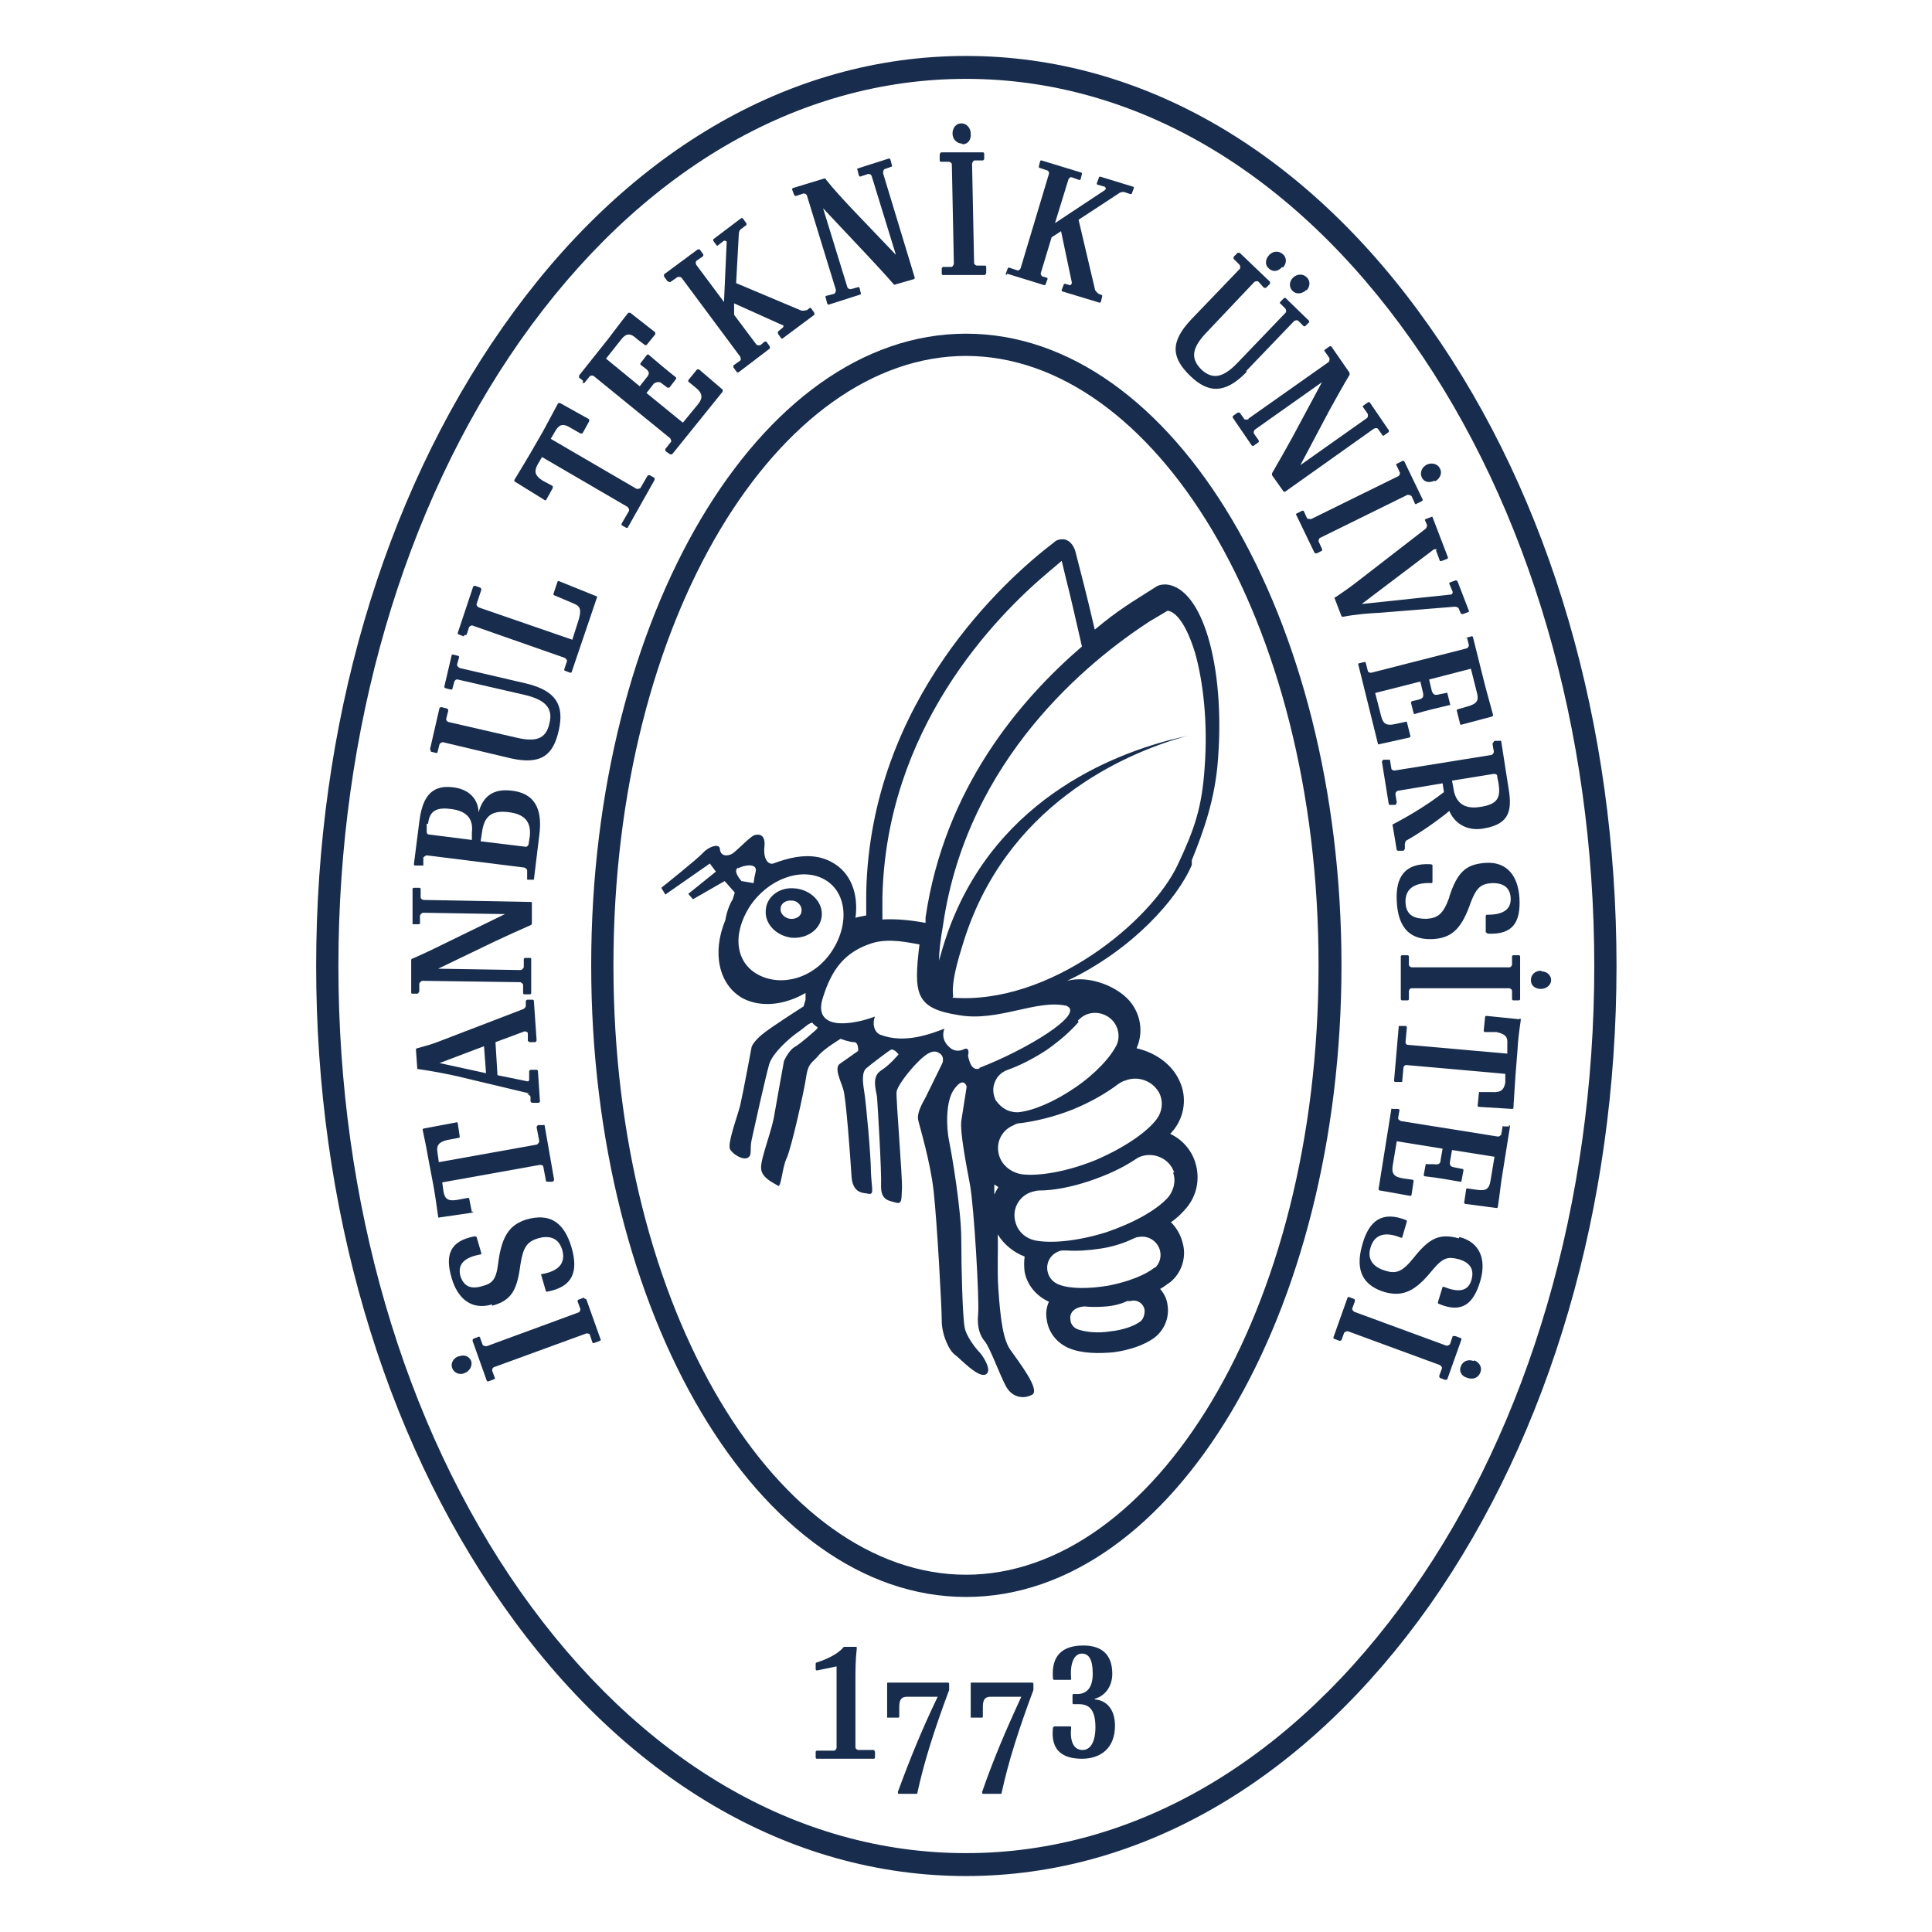 <?xml version="1.0" encoding="UTF-8"?><svg id="Layer_1" xmlns="http://www.w3.org/2000/svg" viewBox="0 0 28.66 28.66"><defs><style>.cls-1{fill:#182d4d;stroke-width:0px;}</style></defs><path class="cls-1" d="m13.96,2.4h.12s.04.01.04.04l.03,1.47s-.01.05-.04.05h-.12s-.02.01-.02.02v.08s0,.02.02.02h.62s.02-.02.02-.03v-.09s0-.02-.02-.02h-.12s-.04-.01-.04-.04l-.03-1.47s.01-.05.04-.05h.12s.02-.01.02-.02v-.08s0-.02-.02-.02h-.62s-.02.02-.02.03v.09s0,.02.02.02"/><path class="cls-1" d="m14.94,4.06l.55.17s.02,0,.02-.01l.03-.08s0-.02-.01-.02l-.07-.02s-.03-.03-.02-.05l.16-.53.14-.09.16.76s0,.04-.03.04l-.07-.02s-.02,0-.02.01l-.03.08s0,.02,0,.02l.56.17s.02,0,.02-.01l.02-.08s0-.02,0-.02l-.05-.02s-.06-.04-.06-.08l-.24-1.02.61-.4s.04-.02.07-.01l.09.03s.02,0,.02-.01l.03-.08s0-.02-.01-.02l-.49-.15s-.02,0-.02.02l-.03.08s0,.02.01.02l.11.03s.03.03,0,.05l-.74.49.2-.65s.02-.04.05-.03l.11.04s.02,0,.02-.01l.02-.08s0-.02-.01-.02l-.59-.18s-.02,0-.02.01l-.02.08s0,.02.01.02l.12.04s.03.02.02.05l-.42,1.4s-.02.04-.05.03l-.12-.04s-.02,0-.02.01l-.03.08s0,.02.01.02"/><path class="cls-1" d="m11.8,2.91l.12-.04s.04,0,.05.03l.43,1.4s0,.05-.03.06l-.12.03s-.01.01,0,.03l.02.08s.01.02.02.02l.47-.15s.02-.01.01-.02l-.02-.08s-.01-.02-.02-.01l-.11.03s-.04,0-.05-.03l-.36-1.17.64.68c.14.15.28.3.41.45,0,0,.02.01.02,0l.28-.08s.01-.01.01-.02l-.47-1.55s0-.05.02-.06l.11-.04s.01-.01,0-.02l-.02-.08s-.01-.02-.02-.02l-.47.15s-.01.01,0,.02l.02.08s.01.02.02.02l.12-.04s.04,0,.05.03l.36,1.17-.65-.68c-.14-.15-.28-.3-.39-.44,0-.01-.02-.02-.03-.01l-.46.14s-.01.01-.01.02l.03.08s.01.02.02.01"/><path class="cls-1" d="m14.28,2.14c.08,0,.13-.07.12-.16,0-.08-.06-.15-.14-.15-.08,0-.13.07-.13.15,0,.09.07.15.14.15"/><path class="cls-1" d="m6.39,11.15l.08.02s.02,0,.02-.01l.03-.12s.02-.03.05-.03l1.01.24c.45.1.63-.05.71-.42.08-.36-.03-.58-.48-.69l-.99-.23s-.04-.02-.04-.05l.03-.11s0-.02-.01-.02l-.08-.02s-.02,0-.02.01l-.11.47s0,.01.02.02l.08.02s.02,0,.02-.01l.03-.11s.02-.04.05-.03l1,.23c.29.07.42.19.36.42-.05.24-.21.28-.5.21l-1-.23s-.04-.02-.03-.05l.03-.12s0-.02-.02-.03l-.08-.02s-.02,0-.03.01l-.14.61s0,.02.01.02"/><path class="cls-1" d="m9.92,4.18s.02.01.03,0l.1-.07s.04-.01.06.01l.87,1.17s.02.04,0,.06l-.1.07s0,.02,0,.03l.05.07s.02.01.03,0l.46-.35s0-.02,0-.03l-.05-.07s-.02-.01-.03,0l-.06.05s-.04.01-.06-.01l-.33-.44v-.17s.71.32.71.32c.03,0,.03.03,0,.05l-.06.05s0,.01,0,.03l.05.07s.02.01.02,0l.47-.35s0-.02,0-.03l-.05-.07s-.02-.01-.02,0l-.04.03s-.07.02-.1,0l-.95-.4.04-.73s0-.05.03-.07l.08-.06s.01-.02,0-.03l-.05-.07s-.02-.01-.03,0l-.41.31s0,.01,0,.02l.05.07s.02.01.02,0l.09-.07s.04,0,.04.02l-.04.89-.41-.55s-.02-.04,0-.06l.1-.07s.01-.02,0-.03l-.05-.07s-.02,0-.03,0l-.5.37s0,.02,0,.03l.05.07Z"/><path class="cls-1" d="m6.89,9.42s.02,0,.03,0l.04-.12s.03-.03.05-.02l1.37.48s.04.03.03.05l-.04.12s0,.02.01.02l.08.03s.02,0,.02-.01l.38-1.12-.57-.23s-.02,0-.02.01l-.06.18s0,.02.01.02l.26.11c.12.05.17.07.08.33l-.07.22-1.39-.48s-.04-.03-.03-.05l.07-.21s0-.02-.01-.03l-.08-.03s-.02,0-.03.01l-.23.69s0,.02.01.02l.08.03Z"/><path class="cls-1" d="m18.49,5.5l.71-.74s.04-.02.06,0l.08.08s.02,0,.02,0l.06-.06s0-.02,0-.02l-.35-.34s-.01,0-.02,0l-.06.06s-.01.02,0,.02l.08.08s.02.04,0,.06l-.71.74c-.21.22-.37.26-.54.1-.17-.17-.13-.33.08-.55l.71-.75s.04-.02.06,0l.08.09s.02,0,.03,0l.06-.06s0-.02,0-.03l-.45-.43s-.02,0-.03,0l-.06.06s0,.02,0,.03l.09.09s.02.04,0,.06l-.72.75c-.32.34-.29.57-.01.84.26.25.51.27.83-.06"/><path class="cls-1" d="m8.64,5.68s.02,0,.03,0l.08-.1s.03-.02.06,0l1.13.92s.03.04.01.06l-.08.1s0,.02,0,.03l.07.05s.02,0,.03,0l.75-.93s0-.02,0-.03l-.35-.3s-.02,0-.03,0l-.13.16s0,.02,0,.02l.11.09c.1.08.11.15.04.24l-.23.28-.54-.44.11-.14s.07-.05.12,0l.08.06s.02,0,.03,0l.1-.13s0-.02,0-.02c-.14-.11-.27-.22-.41-.34-.01,0-.02,0-.02,0l-.1.13s0,.02,0,.02l.08.06c.05.04.06.07.02.12l-.11.14-.5-.41.23-.29c.07-.09.14-.09.23,0l.12.09s.02,0,.02,0l.13-.16s0-.02,0-.03l-.37-.29s-.02,0-.03,0c-.12.15-.2.26-.3.39l-.43.54s0,.02,0,.03l.06.05Z"/><path class="cls-1" d="m8.08,7.42s.02,0,.02,0l.1-.18s0-.02,0-.03l-.15-.08c-.11-.07-.13-.13-.08-.23l.07-.12,1.27.74s.03.03.02.06l-.11.19s0,.02,0,.02l.07.04s.02,0,.02,0l.4-.71s0-.02,0-.03l-.07-.04s-.02,0-.03,0l-.11.19s-.03.02-.06.01l-1.27-.74.07-.12c.06-.1.12-.11.23-.04l.14.08s.02,0,.03,0l.1-.18s0-.02,0-.03l-.43-.24s-.02,0-.03,0c-.09.17-.14.26-.22.41l-.19.33c-.09.15-.13.22-.24.4,0,.01,0,.02,0,.02l.42.26Z"/><path class="cls-1" d="m21.3,8.16l.06.16s.01.01.03,0l.08-.03s.01-.01.01-.02l-.23-.6s-.01-.01-.02,0l-.08.03s-.02.01-.01.02l.03.07s0,.04-.03.06l-1.06.82c-.08.06-.18.13-.27.19-.01,0-.02,0-.01.02l.1.26s.01.01.02.01c.21-.04.37-.05.55-.06l1.11-.09s.05,0,.06.03l.03.07s.01.01.03.01l.08-.03s.02-.01.01-.02l-.17-.44s-.01-.01-.03-.01l-.08.03s-.02.01-.01.02l.05.12s0,.04-.03.04l-1.32.14,1.07-.81s.04-.01.05.01"/><path class="cls-1" d="m21.76,9.45l.03.12s0,.04-.04.05l-1.41.36s-.05,0-.05-.03l-.03-.12s-.01-.01-.02-.01l-.08.02s-.02,0-.01.02l.29,1.17s0,.02.02.01l.45-.1s.02-.01.01-.03l-.05-.2s-.01-.01-.03,0l-.14.03c-.13.03-.18,0-.21-.11l-.09-.35.67-.17.04.17c.01.06,0,.08-.07.1l-.09.02s-.02.01-.02.02l.04.16s.01.02.02.01c.17-.05.34-.09.51-.13.01,0,.02,0,.01-.02l-.04-.16s-.01-.01-.02,0l-.1.02c-.07.02-.09,0-.11-.05l-.04-.17.62-.16.09.36c.03.11,0,.16-.14.2l-.14.04s-.02,0-.02.02l.05.2s.01.02.02.01l.45-.12s.02-.01.02-.02c-.05-.19-.09-.32-.13-.48l-.17-.68s-.01-.02-.02-.01l-.08.02s-.02.01-.02.02"/><path class="cls-1" d="m22.14,11.03l.02.12s0,.04-.04.05l-1.43.23s-.05,0-.05-.03l-.02-.12s0-.02-.02-.01h-.08s-.02.02-.02.03l.1.62s0,.02.02.02h.08s.02-.02.02-.04l-.02-.12s0-.04.04-.05l.66-.11.02.13c-.23.18-.51.35-.76.48,0,0-.01.01,0,.02l.06.36s.01.01.02.01h.08s.02-.02.02-.03v-.06s0-.04.02-.06c.23-.13.47-.3.64-.44.06.15.23.31.51.26.42-.07.42-.31.36-.65l-.1-.64s0-.02-.02-.01h-.08s-.02.02-.02.03m.06.5l.02.1c.03.2,0,.31-.27.35-.3.05-.38-.13-.4-.28l-.02-.11.62-.1s.05,0,.05.03"/><path class="cls-1" d="m22.45,14.17s-.02,0-.02.02v.12s-.01.04-.04.04h-1.45s-.04-.01-.04-.04v-.12s0-.02-.02-.02h-.08s-.02,0-.02.02v.63s0,.02.02.02h.08s.02,0,.02-.02v-.12s.01-.04.04-.04h1.45s.04.01.04.04v.12s0,.02.02.02h.08s.02,0,.02-.02v-.63s0-.02-.02-.02h-.08Z"/><path class="cls-1" d="m21.5,13.31c-.09.25-.17.31-.34.32-.15,0-.3-.03-.31-.24-.01-.21.14-.3.38-.29.01,0,.02,0,.02-.02v-.25s-.02-.01-.03-.01c-.38-.02-.52.19-.5.55.02.43.23.58.55.56.28-.02.42-.17.55-.55.09-.23.16-.27.32-.28.17,0,.26.07.27.22.01.19-.14.25-.35.25-.01,0-.02,0-.02.02v.24s.02.01.03.02c.38.02.49-.18.47-.53-.02-.32-.18-.54-.5-.52-.3.02-.42.14-.54.5"/><path class="cls-1" d="m19.38,4.31c.06-.06.06-.15,0-.2-.05-.05-.14-.05-.2.01-.06.06-.06.15,0,.2.05.05.14.04.2-.02"/><path class="cls-1" d="m19.03,3.97c.06-.06.06-.15,0-.2-.06-.05-.14-.05-.2.01-.06.06-.07.15-.01.2.06.06.14.05.2-.02"/><path class="cls-1" d="m18.52,6.22s-.04.01-.06,0l-.07-.1s-.02,0-.03,0l-.07.05s-.01.01,0,.03l.28.41s.02.01.03,0l.07-.05s.01-.01,0-.03l-.07-.1s-.01-.04.02-.06l.99-.7-.44.82c-.1.18-.2.36-.3.53,0,0,0,.02,0,.03l.17.24s.02.01.03,0l1.31-.93s.04-.02.06,0l.07.1s.01.01.02,0l.07-.05s.01-.02,0-.03l-.28-.41s-.02-.01-.03,0l-.07.05s-.01.02,0,.02l.07.1s.01.04-.01.06l-.99.7.44-.83c.1-.18.2-.36.29-.51,0-.01,0-.02,0-.03l-.27-.39s-.02-.01-.03,0l-.07.05s-.01.01,0,.02l.07.1s.01.04-.01.06l-1.19.84Z"/><path class="cls-1" d="m20.77,7s0,.04-.02.06l-1.3.64s-.05,0-.06-.01l-.05-.11s-.01-.01-.03,0l-.08.04s-.01.01,0,.02l.27.56s.02.01.03.01l.08-.04s.01-.02,0-.03l-.05-.11s0-.04.02-.05l1.3-.64s.04,0,.06.02l.05.11s.01.02.03,0l.08-.04s.01-.02,0-.03l-.27-.56s-.02-.01-.03,0l-.08.04s-.02.01,0,.03l.05.11Z"/><path class="cls-1" d="m21.29,7.14c.07-.04.11-.12.07-.19-.03-.07-.12-.09-.19-.06-.08.04-.11.12-.08.19.03.07.11.09.19.05"/><path class="cls-1" d="m22.39,16.71h-.08s-.02-.01-.02,0l-.02.12s-.02.03-.05.03l-1.44-.23s-.04-.02-.04-.04l.02-.12s0-.02-.02-.02h-.08s-.02-.01-.02,0l-.19,1.19s0,.02.02.02l.45.08s.02,0,.02-.02l.03-.2s0-.02-.02-.02l-.14-.02c-.13-.02-.17-.07-.15-.19l.06-.36.68.11-.03.17c0,.06-.04.07-.1.06h-.1s-.02-.01-.02,0l-.03.16s0,.02.02.02c.18.02.35.05.52.08.01,0,.02,0,.02-.01l.03-.16s0-.02-.02-.02l-.1-.02c-.07-.01-.09-.03-.08-.09l.03-.17.63.1-.06.36c-.02.12-.07.15-.2.13l-.14-.02s-.02,0-.02.01l-.03.2s0,.02.02.02l.46.06s.02,0,.02-.02c.03-.19.04-.33.07-.5l.11-.69s0-.02-.02-.02"/><path class="cls-1" d="m16.24,25.2c.15-.04.26-.18.26-.37,0-.28-.15-.42-.43-.42-.3,0-.48.14-.45.49,0,0,0,.02.02.02h.24s.01,0,.01-.02c-.02-.22.04-.37.16-.37.11,0,.16.1.16.3,0,.23-.11.3-.23.3h-.06s-.01,0-.01.02v.11s0,.02.01.02h.08c.12,0,.25.04.25.34,0,.23-.08.34-.19.34-.14,0-.19-.14-.17-.33,0-.01,0-.02-.01-.02h-.24s-.01,0-.02.02c-.04.35.16.46.43.46s.49-.15.49-.49c0-.26-.14-.38-.3-.39"/><path class="cls-1" d="m22.54,15.12l-.49-.05s-.02,0-.02.02l-.02.2s0,.02.02.02h.17c.13.03.17.07.16.18v.14s-1.47-.13-1.47-.13c-.03,0-.04-.02-.04-.04l.02-.22s0-.02-.02-.02h-.08s-.02,0-.02,0l-.07.81s0,.02.02.02h.08s.02,0,.02,0l.02-.22s.02-.04.05-.03l1.46.13v.13c-.02.11-.07.15-.2.14h-.17s-.02,0-.02,0l-.02.2s0,.02.02.02l.49.03s.02,0,.02-.01c.01-.19.02-.29.03-.47l.03-.38c.01-.17.02-.25.05-.46,0-.01,0-.02-.02-.02"/><path class="cls-1" d="m15.32,24.96h-.49c-.13,0-.25,0-.42,0-.01,0-.01,0-.01.02v.48s0,.02,0,.02h.17s.01,0,.01-.02v-.14c0-.14.06-.15.13-.15h.44c-.23.5-.41.92-.58,1.41,0,.02,0,.03.01.03h.27s.01,0,.01-.02c.1-.46.25-.93.47-1.52v-.09s0-.02-.02-.02"/><path class="cls-1" d="m14.07,24.96h-.49c-.12,0-.25,0-.41,0-.01,0-.01,0-.01.02v.48s0,.02,0,.02h.17s.01,0,.01-.02v-.14c0-.14.06-.15.13-.15h.44c-.24.5-.41.92-.59,1.41,0,.02,0,.03.01.03h.27s.01,0,.01-.02c.1-.46.25-.93.47-1.52v-.09s0-.02-.02-.02"/><path class="cls-1" d="m21.57,19.82s-.02,0-.02,0l-.04.12s-.03.03-.06.02l-1.36-.5s-.04-.03-.03-.05l.04-.11s0-.02-.01-.03l-.08-.03s-.02,0-.02.01l-.21.59s0,.02.01.02l.08.03s.02,0,.03-.01l.04-.11s.03-.03.06-.02l1.36.5s.04.03.03.05l-.04.11s0,.02.01.03l.08.03s.02,0,.03-.01l.21-.59s0-.02-.01-.02l-.08-.03Z"/><path class="cls-1" d="m21.64,18.37c-.29-.08-.44,0-.67.29-.17.21-.26.24-.42.19-.14-.04-.28-.14-.22-.34.06-.21.23-.24.45-.15.01,0,.02,0,.02,0l.07-.24s0-.02-.01-.02c-.35-.14-.55,0-.65.36-.12.41.03.62.34.71.27.07.45-.02.7-.33.16-.19.23-.2.39-.16.17.05.23.15.19.3-.05.19-.21.19-.41.11,0,0-.02,0-.02,0l-.07.23s0,.02.01.02c.35.15.52,0,.62-.34.09-.31,0-.57-.31-.65"/><path class="cls-1" d="m14.33,4.95c-3.07,0-5.56,4.2-5.56,9.37s2.49,9.37,5.56,9.37,5.57-4.2,5.57-9.37-2.49-9.37-5.57-9.37m0,18.41c-2.76,0-5.23-3.87-5.23-9.04s2.47-9.04,5.23-9.04,5.23,3.87,5.23,9.04-2.47,9.04-5.23,9.04"/><path class="cls-1" d="m12.98,25.96h-.25s-.04-.01-.04-.04v-.97c0-.18,0-.32.02-.5,0-.01,0-.02-.01-.02h-.17s-.02,0-.03.02c-.07.08-.22.16-.38.21-.01,0-.02.01-.02.02v.08s0,.02.02.02l.29-.06v1.21s-.01.04-.04.04h-.25s-.02,0-.02.02v.08s0,.02.02.02h.84s.02,0,.02-.02v-.08s0-.02-.02-.02"/><path class="cls-1" d="m21.86,20.19c-.08-.03-.16,0-.19.08-.03.07.01.15.1.17.08.03.16,0,.19-.08.03-.07-.01-.15-.09-.18"/><path class="cls-1" d="m6.8,20.12c-.08.03-.12.11-.09.18.03.07.11.1.18.07.08-.03.12-.11.1-.18-.03-.07-.1-.1-.18-.07"/><path class="cls-1" d="m22.86,14.4c-.09,0-.15.06-.15.14,0,.08.06.13.15.13.08,0,.15-.06.15-.13s-.06-.13-.14-.13"/><path class="cls-1" d="m6.22,14.71v-.12s.02-.04.05-.04l1.45.02s.04.02.04.04v.12s0,.02.02.02h.08s.02,0,.02-.02v-.5s0-.02-.01-.02h-.08s-.02,0-.02.02v.12s-.02.04-.05.04l-1.22-.02.83-.4c.19-.09.37-.17.55-.25,0,0,.01-.01.01-.02v-.3s0-.02-.01-.02l-1.6-.03s-.04-.01-.04-.04v-.12s0-.02-.02-.02h-.08s-.02,0-.02.02v.5s0,.01,0,.02h.09s.02,0,.02-.01v-.12s.02-.04.05-.04l1.21.02-.84.41c-.18.09-.37.18-.53.25-.01,0-.02.01-.02.02v.48s0,.02.01.02h.08s.02,0,.02-.02"/><path class="cls-1" d="m8.66,19.25l-.08.03s-.02.01-.01.03l.04.11s0,.04-.03.05l-1.36.5s-.05,0-.06-.02l-.04-.11s-.01-.02-.02-.01l-.08.03s-.01.01-.01.03l.21.59s.01.02.03.01l.08-.03s.02-.01.01-.02l-.04-.11s0-.04.03-.05l1.37-.5s.05,0,.05.02l.04.12s.01.01.03,0l.08-.03s.02-.01.01-.02l-.21-.59s-.01-.02-.02-.01"/><path class="cls-1" d="m6.18,12.84h.08s.02,0,.02,0v-.12s.04-.04.06-.03l1.44.18s.04.02.04.04v.12s0,.02,0,.02h.08s.02,0,.02,0l.08-.66c.04-.31-.01-.61-.4-.66-.3-.04-.44.1-.5.32-.01-.21-.15-.34-.37-.37-.37-.05-.47.2-.51.51l-.08.63s0,.02.02.02m.99-.49c.03-.23.13-.34.41-.3.22.03.32.14.3.35l-.02.13s-.02.04-.05.03l-.66-.08.02-.13Zm-.8-.13c.02-.17.1-.25.33-.22.28.03.34.18.32.35v.11s-.63-.08-.63-.08c-.03,0-.04-.02-.04-.04v-.12Z"/><path class="cls-1" d="m7.82,16.23s.04.01.05.04v.07s.01.02.03.02h.09s.02-.01.02-.02l-.03-.45s0-.02-.02-.02h-.09s-.02.01-.02.02v.12s0,.04-.03.03l-.44-.09-.03-.49.43-.16s.05,0,.05.03v.11s.02.02.03.02h.08s.02-.01.02-.03l-.04-.58s0-.02-.02-.02h-.08s-.02.01-.02.02v.07s0,.03-.04.05l-1.25.48c-.1.04-.21.07-.32.1-.01,0-.02.01-.02.02l.02.28s0,.01.02.01c.21.03.36.06.55.1l1.09.26Zm-.64-.71l.03.4-.69-.15.66-.25Z"/><path class="cls-1" d="m7.3,19.37c.29-.08.37-.23.42-.61.04-.26.1-.34.26-.39.14-.04.3-.03.36.17.06.21-.07.32-.3.36-.01,0-.02,0-.01.02l.07.24s.01,0,.02,0c.38-.07.46-.3.36-.65-.12-.41-.35-.51-.67-.42-.26.08-.37.26-.42.65-.03.25-.09.3-.24.34-.17.05-.27,0-.32-.15-.05-.19.08-.28.29-.32.01,0,.02,0,.02-.02l-.07-.24s-.01-.01-.03-.01c-.37.07-.44.28-.34.62.09.31.3.48.6.39"/><path class="cls-1" d="m21.21,4.85c-1.8-2.57-4.24-4.02-6.88-4.02s-5.07,1.45-6.87,4.02c-1.79,2.55-2.77,5.92-2.77,9.48s.98,6.93,2.77,9.48c1.8,2.57,4.24,4.02,6.87,4.02s5.07-1.46,6.88-4.02c1.79-2.55,2.77-5.91,2.77-9.48s-.97-6.93-2.77-9.48m-.27,18.76c-1.76,2.5-4.1,3.88-6.61,3.88s-4.85-1.38-6.61-3.88c-1.74-2.48-2.7-5.78-2.7-9.28s.96-6.8,2.7-9.28c1.76-2.5,4.1-3.88,6.61-3.88s4.85,1.38,6.61,3.88c1.75,2.48,2.71,5.78,2.71,9.28s-.96,6.8-2.71,9.28"/><path class="cls-1" d="m7,17.98l-.04-.2s-.01-.02-.02-.01l-.16.03c-.13.02-.18-.01-.2-.12l-.02-.14,1.45-.26s.05,0,.05.03l.04.21s0,.01.02.01h.08s.02-.02.02-.03l-.14-.8s0-.02-.02-.01h-.08s-.02.02-.02.03l.04.21s-.01.04-.04.05l-1.45.26-.02-.14c-.02-.11.02-.16.15-.19l.16-.03s.02,0,.02-.02l-.03-.2s-.01-.02-.02-.01l-.48.09s-.02,0-.02.02c.04.19.06.29.09.46l.07.37c.03.17.04.25.07.46,0,.01.01.02.02.01l.48-.07s.02,0,.02-.02"/><path class="cls-1" d="m17.68,12.76c.17-.42.35-.91.39-1.52.1-1.36-.23-2.52-.77-2.57-.05,0-.1,0-.16.04-.36.23-.54.33-.9.63-.11-.48-.22-.9-.29-1.17-.03-.09-.09-.16-.17-.17-.05,0-.1,0-.15.05-.71.54-2.72,2.34-2.78,5.19,0,.12,0,.23,0,.34-.11.02-.16.03-.16.04.05-.36-.07-.68-.35-.83-.18-.1-.39-.11-.61-.06-.13.03-.23.07-.26.08-.07.02-.15-.06-.13-.25.02-.19-.09-.19-.15-.17-.06.02-.24.21-.32.27-.08.05-.18.04-.19-.06,0-.1-.17-.04-.25.05-.08.09-.62.52-.62.52l.06.1.66-.46.09.12-.41.33.07.08.47-.27.15.17-.03.1c-.05.08-.09.19-.11.31-.2.48-.1.96.26,1.16.27.14.62.1.93-.08v.1s-.03.1-.03.1c0,0-.49.31-.62.42-.13.11-.15.18-.15.18,0,0-.12.65-.17.87-.06.22-.19.56-.15.65.05.08.2.17.27.12.06-.04.02-.12.05-.26.03-.14.21-.95.26-1.12.05-.17.3-.39.43-.48.09-.06.15-.13.21-.14.02.03.05.05.08.07-.01.03-.04.05-.04.05,0,0-.21.19-.3.24-.09.05-.16.21-.16.21,0,0-.1.55-.14.78-.03.23-.2.64-.2.8,0,.16.2.23.25.27.05.03.06-.26.13-.41.07-.15.26-1,.29-1.21.03-.21.1-.21.18-.31.08-.1.33-.25.33-.25,0,0,.13.05.2.05.07,0,.06.13.06.13l-.27.19c-.09.06.01.25.05.38.04.13.1.95.12,1.26.01.3.18.27.26.29.08.01.04-.08.03-.32,0-.24-.07-1.01-.1-1.2-.03-.18-.03-.3.04-.35.07-.06.32-.25.36-.27.05-.01.11.07.11.07,0,0-.12.15-.26.24-.14.09-.08.27-.06.39.01.13.07,1.11.06,1.33,0,.21.12.21.22.24.1.03.08-.07.09-.21.01-.14-.09-1.34-.08-1.43.01-.09.18-.31.32-.45.14-.14.23-.18.31-.13.09.05.05.15.05.15,0,0-.2.41-.25.51-.05.09-.13.23-.11.33.02.1.18.61.23,1.06.05.45.12,1.71.12,1.92,0,.21.11.45.2.51.09.07.34.34.45.29.11-.05-.04-.28-.09-.33-.05-.05-.2-.24-.22-.37-.03-.14-.05-.88-.05-1.31,0-.43-.14-1.26-.18-1.45-.04-.19-.06-.6.08-.78.14-.19.18-.03.18-.03l-.08.51c-.02.16.07.63.13.95.06.33.14,1.71.12,1.91-.02.2.03.33.1.41.07.08.22.49.31.66.09.17.26.2.39.13.13-.07-.2-.49-.31-.65-.12-.15-.16-.48-.19-.92-.02-.29,0-.61-.01-.81.09.15.24.27.4.33-.01.07-.01.15,0,.23.04.2.18.36.36.44-.04.09-.05.18-.03.28.03.19.16.34.33.41.19.08.44.08.66.06.22-.03.45-.1.61-.22.14-.11.22-.29.19-.48-.01-.09-.05-.17-.11-.24.06-.03.1-.07.15-.1.16-.13.24-.35.19-.56-.03-.13-.09-.24-.18-.33.09-.06.16-.13.22-.2.16-.18.22-.44.14-.69-.06-.19-.2-.34-.37-.42l.06-.07c.15-.2.19-.47.08-.71-.12-.27-.38-.43-.64-.49.09-.2.08-.45-.07-.66-.18-.25-.63-.43-.96-.34.97-.46,1.64-1.22,1.85-1.72m-4.59.49c.05-2.5,1.66-4.16,2.47-4.84l.19-.16.06.25c.07.27.15.63.24,1.02-.93.8-2.04,2.11-2.32,4.02v.08c-.27-.05-.48-.06-.64-.05,0-.09,0-.19,0-.3m-2.14-.46c.09-.05.29-.08.26.05-.03.13-.03.17-.03.17l-.18-.03s-.14-.15-.05-.2m.3,1.59c-.34-.18-.39-.6-.13-1.01.27-.41.76-.59,1.1-.41.34.18.39.66.12,1.07-.27.41-.75.53-1.09.35m3.5,3.26v-.15s.06.04.06.04c-.02.03-.04.07-.06.11m2.17,1.88c-.09.07-.26.13-.45.15-.19.03-.37.01-.48-.03-.06-.02-.11-.08-.11-.14-.02-.1.05-.19.21-.2.09.01.2.01.32,0,.12-.01.23-.04.31-.08h.05c.1-.03.2.04.21.14,0,.07-.02.13-.07.17m.22-.81c-.13.11-.38.21-.68.27-.29.05-.57.05-.73-.01-.09-.03-.16-.1-.18-.2-.03-.14.06-.28.21-.31.03,0,.05,0,.08,0,.14.01.32,0,.51-.03.19-.03.36-.09.48-.15.02-.01.05-.02.07-.02.15-.03.29.07.32.21.02.09-.01.19-.08.25m.27-1.42c.05.13.01.27-.07.37-.17.19-.51.38-.92.52-.42.13-.81.17-1.06.12-.13-.03-.24-.12-.28-.25-.07-.2.04-.41.24-.47.04-.01.07-.02.11-.02.21,0,.47-.05.74-.14.27-.09.5-.2.68-.32.03-.02.06-.04.1-.05.2-.06.42.05.48.25m-.22-1.18c.06.13.04.27-.04.38-.15.2-.49.43-.91.61-.42.17-.83.24-1.09.21-.13-.02-.26-.1-.32-.23-.09-.2,0-.42.2-.5.03-.02.07-.03.11-.03.22-.03.48-.09.76-.2.27-.11.51-.25.68-.38.03-.02.06-.04.1-.05.2-.08.43.01.52.21m-1.22-1.1s.04-.04.07-.06c.15-.1.36-.06.47.09.07.1.08.22.04.32-.09.19-.32.44-.63.65-.31.21-.62.34-.84.36-.12,0-.23-.04-.33-.18-.05-.11-.05-.22.02-.33.02-.03.05-.06.08-.08.03-.02.05-.03.08-.04.17-.06.37-.16.57-.29.2-.14.36-.28.48-.42m-1.47.69c-.11.04-.15-.09-.17-.19.02-.07,0-.12-.05-.1-.04.02-.14.06-.23-.03-.08-.07-.11-.17-.07-.27-.19.07-.58.23-.95.09-.1-.04-.12-.18-.08-.27-.19.07-.36.1-.49.1-.12,0-.4-.03-.28-.39.13-.41.32-.67.73-.8.26-.08.57,0,.7.02-.09.74-.06.95.59,1.05.58.1,1.15-.24,1.59-.14.29.12-.61.66-1.29.92m-.39-1.06c-.02-.13.01-.35.13-.73.62-2.11,2.42-2.87,3.29-3.12l.07-.02-.08.02c-.89.2-2.76.85-3.49,2.9-.06.17-.1.31-.13.42,0-.13.02-.3.06-.53.36-2.47,2.17-3.92,3.06-4.5l.27-.16c.11.01.27.17.41.63.12.43.19,1.04.14,1.7-.04.59-.15.91-.4,1.44-.39.83-1.89,2.08-3.34,1.97"/><path class="cls-1" d="m11.8,13.18c-.23-.03-.43.12-.44.32-.02.2.15.38.38.41.23.02.43-.12.45-.32.02-.2-.15-.38-.38-.41m-.09.45c-.08-.01-.15-.08-.14-.15,0-.08.08-.13.17-.12.08,0,.15.08.14.15,0,.08-.08.13-.17.12"/></svg>